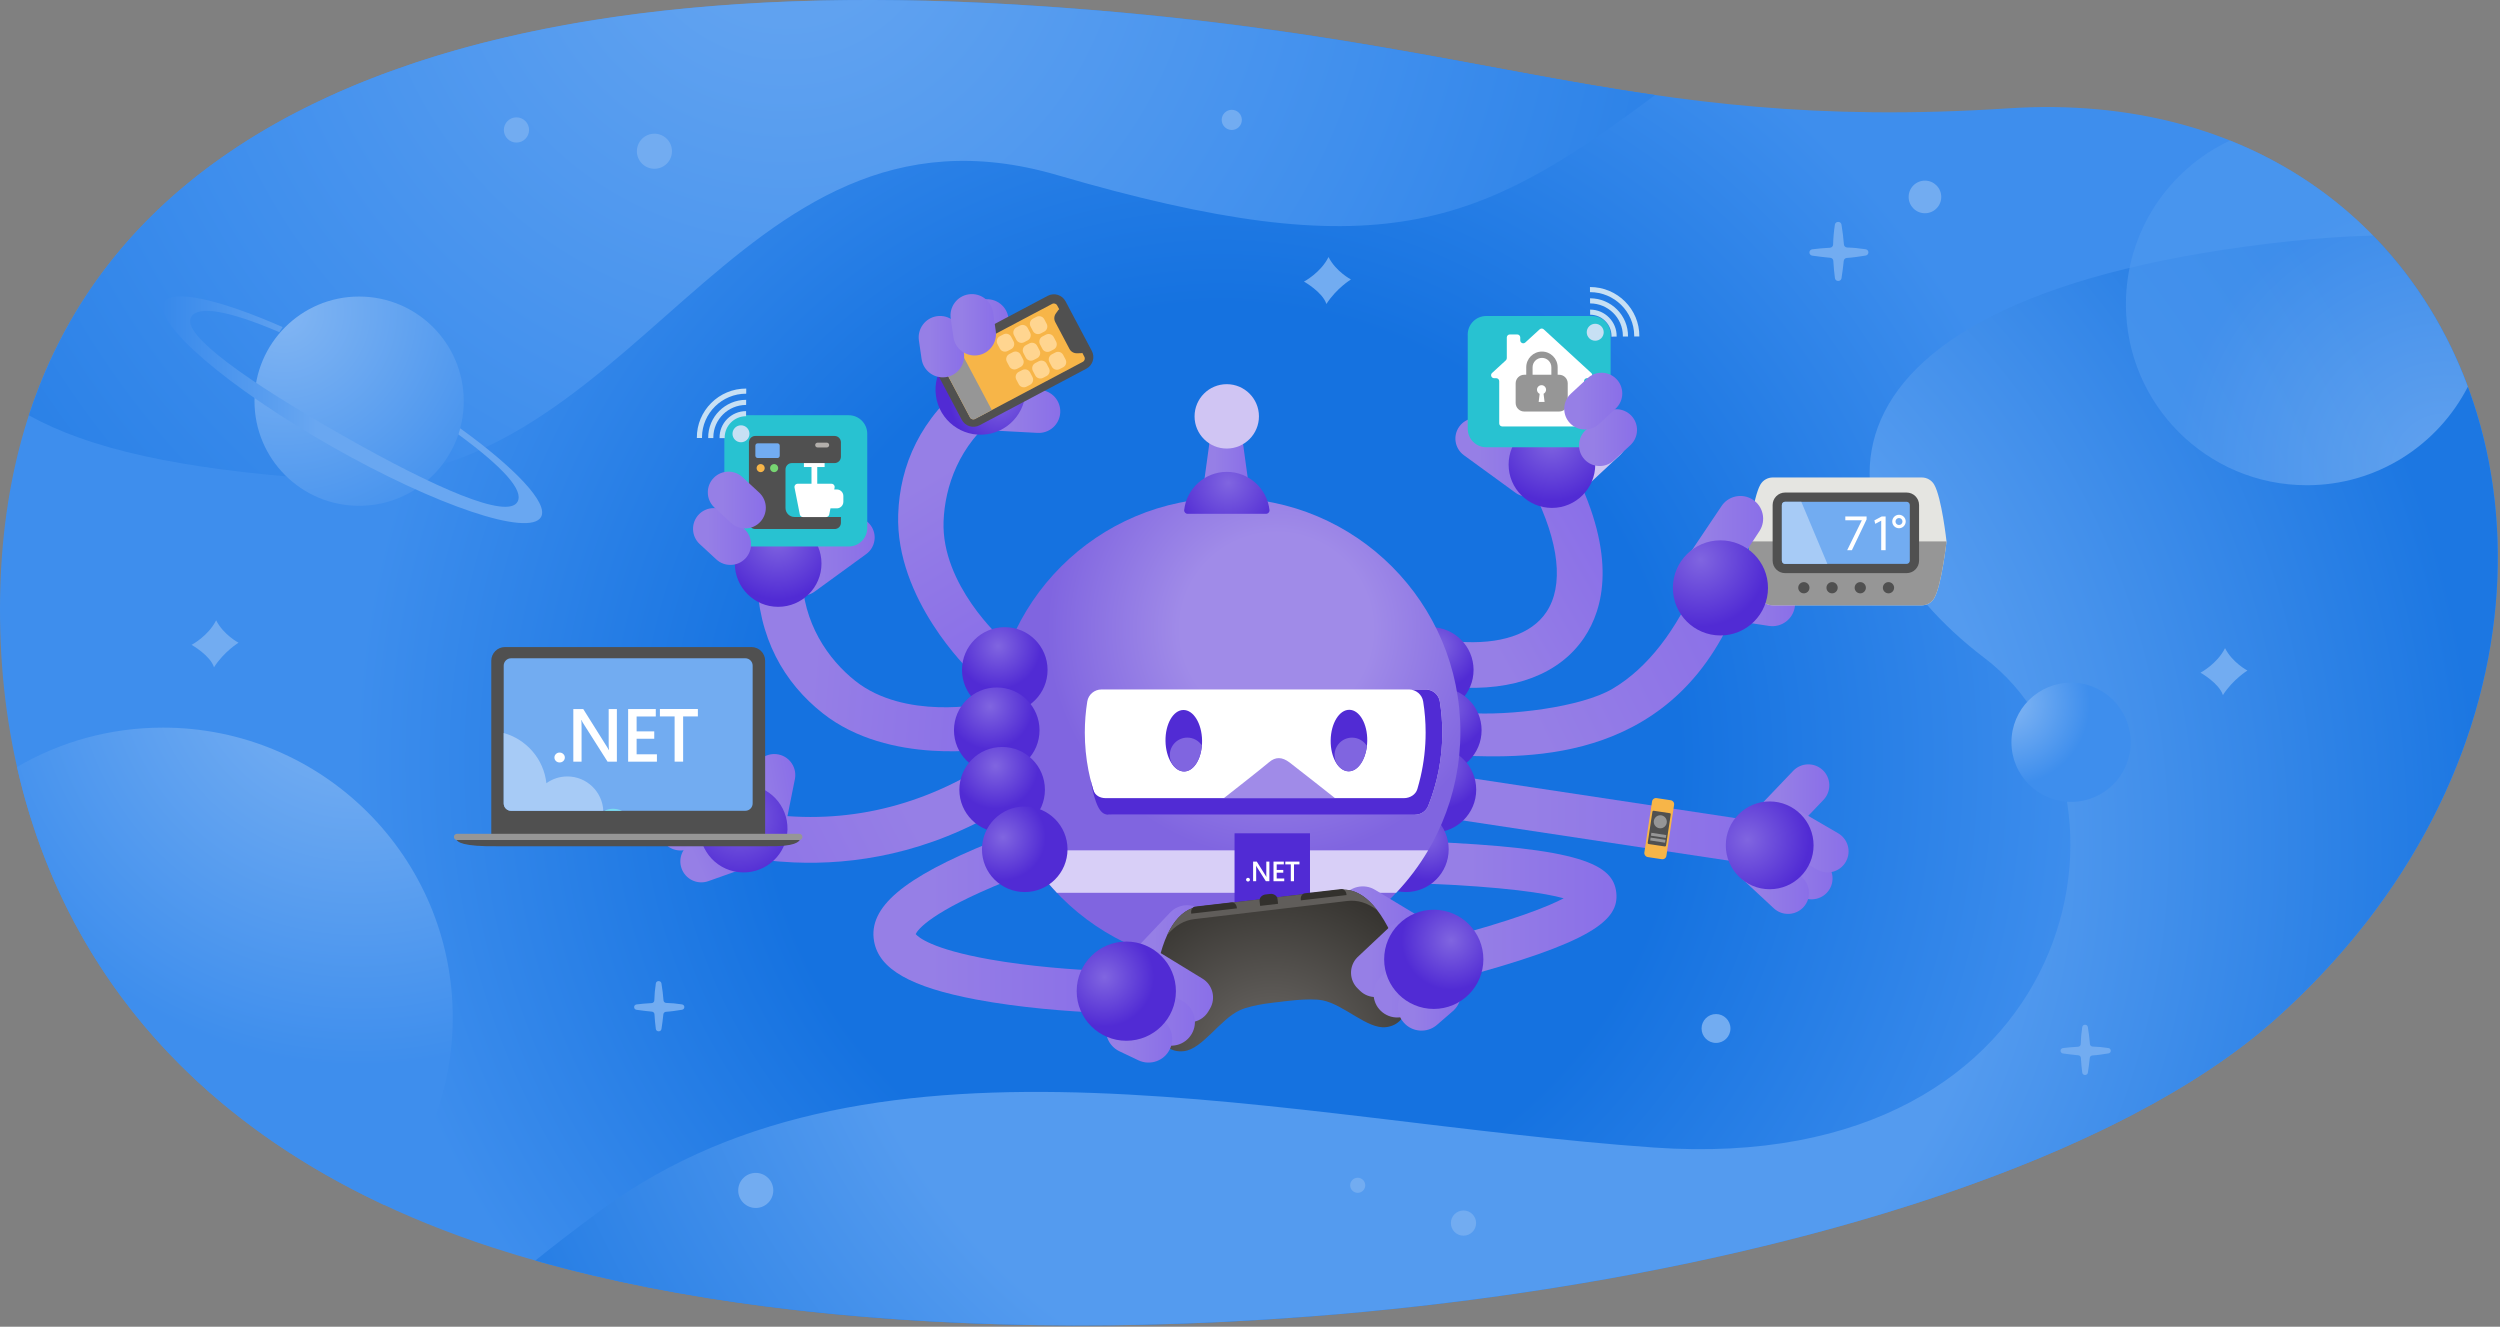 <svg width="831" height="441" viewBox="0 0 831 441" fill="none" xmlns="http://www.w3.org/2000/svg">
<rect x="0" y="0" width="831" height="441" fill="#808080" stroke="none"/>
<path d="M0.092 209.62C-4.028 52.8 130.902 -10.78 337.242 1.5C493.982 10.83 538.622 44.4 667.592 36.01C832.232 25.29 889.592 219.56 756.502 338.61C652.712 431.45 335.552 470.76 163.632 414.66C43.592 375.49 2.202 290.09 0.092 209.62Z" fill="url(#paint0_radial)"/>
<path d="M761.862 80.11C592.702 98.04 600.752 173.98 659.762 218.81C716.692 262.06 692.132 391.48 549.712 381.44C427.952 372.85 291.512 334.79 200.022 402.07C191.452 408.37 184.142 414 177.932 419.01C225.682 432.56 283.022 439.45 343.202 440.45C343.232 440.45 343.252 440.45 343.282 440.45C352.282 440.6 361.352 440.62 370.452 440.51C370.482 440.51 370.502 440.51 370.532 440.51C373.562 440.47 376.592 440.42 379.632 440.36C379.642 440.36 379.662 440.36 379.672 440.36C388.772 440.16 397.912 439.84 407.062 439.39C407.162 439.39 407.262 439.38 407.362 439.37C416.432 438.92 425.512 438.35 434.582 437.66C434.732 437.65 434.882 437.64 435.032 437.63C438.012 437.4 440.982 437.16 443.962 436.91C444.012 436.91 444.062 436.9 444.122 436.9C450.122 436.39 456.112 435.82 462.092 435.2C462.252 435.18 462.402 435.17 462.562 435.15C465.472 434.85 468.382 434.53 471.292 434.21C471.472 434.19 471.642 434.17 471.822 434.15C477.732 433.48 483.632 432.77 489.502 432C489.602 431.99 489.712 431.97 489.812 431.96C492.672 431.58 495.532 431.2 498.382 430.8C498.632 430.76 498.892 430.73 499.142 430.69C502.002 430.29 504.852 429.88 507.702 429.45C507.752 429.44 507.802 429.43 507.862 429.43C513.652 428.56 519.412 427.65 525.132 426.68C525.412 426.63 525.702 426.58 525.982 426.54C528.722 426.08 531.462 425.6 534.182 425.12C534.402 425.08 534.622 425.04 534.852 425C540.412 424 545.932 422.96 551.412 421.88C551.682 421.83 551.952 421.77 552.222 421.72C554.862 421.19 557.492 420.66 560.122 420.11C560.442 420.04 560.762 419.98 561.082 419.91C563.762 419.35 566.422 418.78 569.072 418.19C569.092 418.18 569.122 418.18 569.142 418.17C571.822 417.58 574.492 416.98 577.142 416.37C577.342 416.32 577.552 416.28 577.752 416.23C580.312 415.64 582.862 415.03 585.402 414.42C585.752 414.33 586.112 414.25 586.462 414.16C588.992 413.55 591.502 412.92 594.002 412.29C594.222 412.23 594.442 412.18 594.662 412.12C597.192 411.48 599.712 410.82 602.212 410.16C602.302 410.14 602.382 410.11 602.472 410.09C604.952 409.43 607.422 408.76 609.872 408.08C610.232 407.98 610.602 407.88 610.962 407.78C613.352 407.11 615.722 406.44 618.082 405.76C618.412 405.67 618.732 405.57 619.062 405.47C623.932 404.05 628.722 402.59 633.452 401.09C633.772 400.99 634.092 400.89 634.412 400.79C636.682 400.07 638.932 399.33 641.162 398.59C641.532 398.47 641.902 398.34 642.262 398.22C644.522 397.46 646.772 396.7 649.002 395.93C649.172 395.87 649.332 395.81 649.502 395.75C651.682 394.99 653.852 394.22 656.002 393.44C656.242 393.35 656.482 393.27 656.712 393.18C658.872 392.4 661.002 391.6 663.122 390.8C663.492 390.66 663.872 390.52 664.242 390.38C666.342 389.58 668.422 388.77 670.482 387.96C670.762 387.85 671.032 387.74 671.312 387.63C673.372 386.81 675.422 385.98 677.452 385.14C677.552 385.1 677.662 385.05 677.762 385.01C679.812 384.16 681.832 383.29 683.842 382.42C684.182 382.27 684.532 382.12 684.872 381.97C686.812 381.12 688.742 380.26 690.642 379.4C690.972 379.25 691.292 379.1 691.612 378.95C693.572 378.05 695.522 377.15 697.442 376.23C697.492 376.21 697.542 376.18 697.592 376.16C699.482 375.25 701.352 374.34 703.202 373.42C703.482 373.28 703.762 373.14 704.042 373C705.842 372.1 707.612 371.18 709.372 370.26C727.842 360.57 743.772 349.99 756.492 338.62C847.582 257.14 849.452 140.42 788.772 78.31C780.232 78.52 771.282 79.11 761.862 80.11Z" fill="url(#paint1_radial)"/>
<path d="M482.632 325.73L479.082 312.26C503.442 305.85 514.662 301.28 519.772 298.59C513.872 296.96 500.852 294.77 472.342 293.64L472.892 279.72C525.672 281.82 536.232 287.32 537.252 296.71C538.252 305.73 529.622 313.36 482.632 325.73Z" fill="url(#paint2_linear)"/>
<path d="M366.302 336.63C355.392 336.27 338.682 334.93 324.472 332.24C302.642 328.11 292.182 322.14 290.542 312.88C288.542 301.6 300.192 291.75 329.482 279.92L334.692 292.84C309.172 303.14 305.022 309.12 304.372 310.49C305.222 311.5 309.672 315.47 328.952 318.9C342.002 321.22 357.042 322.39 366.762 322.71L366.302 336.63Z" fill="url(#paint3_linear)"/>
<path d="M323.042 223.67C322.002 222.76 297.602 199.17 298.562 170.99C299.112 154.71 305.862 138.85 322.472 126.14L331.602 138.07C318.762 147.89 314.062 161.79 313.642 173.33C312.882 194.36 332.772 212.22 332.972 212.4L323.042 223.67Z" fill="url(#paint4_linear)"/>
<path d="M330.392 248.63C329.042 248.93 295.572 254.57 273.462 237.08C260.682 226.97 251.922 212.14 251.542 191.22L266.562 190.95C266.852 207.11 275.252 219.15 284.292 226.33C300.772 239.42 326.952 234 327.212 233.95L330.392 248.63Z" fill="url(#paint5_linear)"/>
<path d="M483.512 228.42L484.642 213.29C498.642 214.33 509.072 210.85 514.002 203.47C519.862 194.72 518.322 180.37 509.642 163.07L523.202 156.27C537.602 184.98 533.002 202.37 526.612 211.91C518.492 224.03 503.192 229.89 483.512 228.42Z" fill="url(#paint6_linear)"/>
<path d="M578.762 197.78L564.332 192.96C557.322 209.27 547.852 221.94 536.042 228.93C525.652 235.08 501.642 238.03 487.522 236.97L485.042 251.15C508.112 252.01 558.212 254.07 578.762 197.78Z" fill="url(#paint7_linear)"/>
<path d="M581.042 287.05L483.642 272.33L485.782 258.17L583.152 272.89L581.042 287.05Z" fill="url(#paint8_linear)"/>
<path d="M475.592 236.91C467.742 236.91 461.372 230.54 461.372 222.69C461.372 214.84 467.742 208.47 475.592 208.47C483.442 208.47 489.812 214.84 489.812 222.69C489.812 230.54 483.452 236.91 475.592 236.91Z" fill="url(#paint9_radial)"/>
<path d="M478.262 256.95C470.412 256.95 464.042 250.58 464.042 242.73C464.042 234.88 470.412 228.51 478.262 228.51C486.112 228.51 492.482 234.88 492.482 242.73C492.492 250.58 486.122 256.95 478.262 256.95Z" fill="url(#paint10_radial)"/>
<path d="M476.472 276.73C468.622 276.73 462.252 270.36 462.252 262.51C462.252 254.66 468.622 248.29 476.472 248.29C484.322 248.29 490.692 254.66 490.692 262.51C490.692 270.36 484.322 276.73 476.472 276.73Z" fill="url(#paint11_radial)"/>
<path d="M467.322 296.52C459.472 296.52 453.102 290.15 453.102 282.3C453.102 274.45 459.472 268.08 467.322 268.08C475.172 268.08 481.542 274.45 481.542 282.3C481.552 290.16 475.182 296.52 467.322 296.52Z" fill="url(#paint12_radial)"/>
<path d="M407.692 321.01C450.626 321.01 485.432 286.205 485.432 243.27C485.432 200.335 450.626 165.53 407.692 165.53C364.757 165.53 329.952 200.335 329.952 243.27C329.952 286.205 364.757 321.01 407.692 321.01Z" fill="url(#paint13_radial)"/>
<path d="M340.662 282.64H474.722C471.712 287.75 468.132 292.48 464.082 296.76H351.312C347.252 292.49 343.672 287.75 340.662 282.64Z" fill="#D8CFF7"/>
<path d="M415.092 161.36H400.072L402.192 145.93H412.972L415.092 161.36Z" fill="url(#paint14_linear)"/>
<path d="M420.842 170.79C421.522 170.79 422.062 170.2 421.982 169.53C421.182 162.4 415.142 156.85 407.802 156.85C400.462 156.85 394.412 162.4 393.622 169.53C393.542 170.2 394.092 170.79 394.762 170.79H420.842Z" fill="url(#paint15_radial)"/>
<path d="M435.442 276.99H410.362V302.07H435.442V276.99Z" fill="#512BD4"/>
<path d="M414.832 293.02C414.652 293.02 414.502 292.96 414.382 292.84C414.262 292.72 414.192 292.57 414.192 292.41C414.192 292.24 414.252 292.09 414.382 291.97C414.502 291.85 414.652 291.79 414.832 291.79C415.012 291.79 415.162 291.85 415.292 291.97C415.422 292.09 415.482 292.24 415.482 292.41C415.482 292.58 415.422 292.72 415.292 292.84C415.162 292.96 415.012 293.02 414.832 293.02Z" fill="white"/>
<path d="M421.922 292.92H420.772L417.732 288.13C417.652 288.01 417.592 287.88 417.542 287.75H417.512C417.532 287.89 417.552 288.19 417.552 288.65V292.92H416.532V286.4H417.762L420.702 291.08C420.822 291.27 420.902 291.41 420.942 291.48H420.962C420.932 291.31 420.922 291.01 420.922 290.6V286.4H421.942V292.92H421.922Z" fill="white"/>
<path d="M426.882 292.92H423.312V286.4H426.742V287.32H424.372V289.17H426.562V290.08H424.372V292.01H426.882V292.92Z" fill="white"/>
<path d="M431.952 287.32H430.122V292.92H429.062V287.32H427.242V286.4H431.942V287.32H431.952Z" fill="white"/>
<path d="M407.772 149.1C413.681 149.1 418.472 144.309 418.472 138.4C418.472 132.491 413.681 127.7 407.772 127.7C401.862 127.7 397.072 132.491 397.072 138.4C397.072 144.309 401.862 149.1 407.772 149.1Z" fill="#D0C5F3"/>
<path d="M263.862 286.67C257.282 286.39 251.262 285.62 245.942 284.62C222.872 280.3 207.852 271.09 207.222 270.7L215.282 257.72C215.402 257.79 228.902 266 249.332 269.71C276.332 274.62 302.162 269.77 326.092 255.3L333.992 268.38C308.362 283.89 283.632 287.52 263.862 286.67Z" fill="url(#paint16_linear)"/>
<path d="M330.932 128.82L345.722 129.62C349.662 129.86 352.662 133.24 352.422 137.19C352.182 141.13 348.802 144.13 344.852 143.89L329.682 143.08L330.932 128.82Z" fill="url(#paint17_linear)"/>
<path d="M327.952 144.36C336.142 143.25 341.882 135.7 340.762 127.51C339.652 119.32 332.102 113.58 323.912 114.7C315.722 115.81 309.982 123.36 311.102 131.55C312.212 139.74 319.762 145.48 327.952 144.36Z" fill="url(#paint18_radial)"/>
<path d="M320.042 120.88L320.982 106.1C321.262 102.16 324.672 99.2 328.622 99.48C332.562 99.76 335.522 103.17 335.242 107.12L334.272 122.28L320.042 120.88Z" fill="url(#paint19_linear)"/>
<path d="M328.702 123L335.112 109.64C336.842 106.1 341.132 104.62 344.672 106.36C348.212 108.09 349.692 112.38 347.952 115.92L341.382 129.61L328.702 123Z" fill="#D0C5F3"/>
<path d="M310.962 123.07L319.682 139.53C320.812 141.68 323.482 142.5 325.622 141.35L361.092 122.56C363.242 121.43 364.062 118.76 362.912 116.62L354.192 100.16C353.062 98.01 350.392 97.19 348.252 98.34L312.782 117.13C310.652 118.27 309.832 120.93 310.962 123.07Z" fill="#505050"/>
<path d="M352.082 102.78C351.962 102.87 351.842 102.98 351.742 103.11L350.952 104.22C350.362 105.05 350.282 106.15 350.762 107.05L355.492 115.99C355.972 116.89 356.922 117.44 357.932 117.43L359.302 117.4C359.472 117.4 359.612 117.36 359.762 117.3L360.442 118.59C360.772 119.2 360.532 119.95 359.932 120.27L324.102 139.25C323.492 139.58 322.742 139.34 322.422 138.74L313.372 121.67C313.042 121.06 313.282 120.31 313.882 119.99L349.722 101.02C350.332 100.69 351.082 100.93 351.402 101.53L352.082 102.78Z" fill="#F7B548"/>
<path d="M329.682 136.31L324.112 139.26C323.502 139.59 322.752 139.35 322.432 138.75L313.382 121.68C313.052 121.07 313.292 120.32 313.892 120L319.462 117.05L329.682 136.31Z" fill="#969696"/>
<path d="M348.832 120.37L349.632 121.89C350.122 122.83 351.292 123.18 352.222 122.69L353.392 122.08C354.332 121.59 354.682 120.42 354.192 119.49L353.392 117.97C352.902 117.03 351.732 116.68 350.802 117.17L349.632 117.78C348.692 118.27 348.332 119.43 348.832 120.37Z" fill="#FFD590"/>
<path d="M345.692 114.44L346.492 115.96C346.982 116.9 348.152 117.25 349.082 116.76L350.252 116.15C351.192 115.66 351.542 114.49 351.052 113.56L350.252 112.04C349.762 111.1 348.592 110.75 347.662 111.24L346.492 111.85C345.552 112.34 345.202 113.51 345.692 114.44Z" fill="#FFD590"/>
<path d="M343.322 123.28L344.122 124.8C344.612 125.74 345.782 126.09 346.712 125.6L347.882 124.99C348.822 124.5 349.172 123.33 348.682 122.4L347.882 120.88C347.392 119.94 346.222 119.59 345.292 120.08L344.122 120.69C343.182 121.19 342.832 122.34 343.322 123.28Z" fill="#FFD590"/>
<path d="M340.182 117.35L340.982 118.87C341.472 119.81 342.642 120.16 343.572 119.67L344.742 119.06C345.682 118.57 346.032 117.4 345.542 116.47L344.742 114.95C344.252 114.01 343.082 113.66 342.152 114.15L340.982 114.76C340.052 115.26 339.692 116.42 340.182 117.35Z" fill="#FFD590"/>
<path d="M337.832 126.2L338.632 127.72C339.122 128.66 340.292 129.01 341.222 128.52L342.392 127.91C343.332 127.42 343.682 126.25 343.192 125.32L342.392 123.8C341.902 122.86 340.732 122.51 339.802 123L338.632 123.61C337.682 124.09 337.322 125.26 337.832 126.2Z" fill="#FFD590"/>
<path d="M334.692 120.27L335.492 121.79C335.982 122.73 337.152 123.08 338.082 122.59L339.252 121.98C340.192 121.49 340.542 120.32 340.052 119.39L339.252 117.87C338.762 116.93 337.592 116.58 336.662 117.07L335.492 117.68C334.552 118.17 334.182 119.33 334.692 120.27Z" fill="#FFD590"/>
<path d="M342.552 108.52L343.352 110.04C343.842 110.98 345.012 111.33 345.942 110.84L347.112 110.23C348.052 109.74 348.402 108.57 347.912 107.64L347.112 106.12C346.622 105.18 345.452 104.83 344.522 105.32L343.352 105.93C342.412 106.42 342.062 107.58 342.552 108.52Z" fill="#FFD590"/>
<path d="M337.042 111.43L337.842 112.95C338.332 113.89 339.502 114.24 340.432 113.75L341.602 113.14C342.542 112.65 342.892 111.48 342.402 110.55L341.602 109.03C341.112 108.09 339.942 107.74 339.012 108.23L337.842 108.84C336.912 109.33 336.552 110.49 337.042 111.43Z" fill="#FFD590"/>
<path d="M331.552 114.35L332.352 115.87C332.842 116.81 334.012 117.16 334.942 116.67L336.112 116.06C337.052 115.57 337.402 114.4 336.912 113.47L336.112 111.95C335.622 111.01 334.452 110.66 333.522 111.15L332.352 111.76C331.412 112.24 331.062 113.41 331.552 114.35Z" fill="#FFD590"/>
<path d="M305.442 113.16L306.342 119.35C306.902 123.23 310.522 125.92 314.402 125.36C318.282 124.8 320.972 121.18 320.412 117.3L319.512 111.11C318.952 107.23 315.332 104.54 311.452 105.1C307.582 105.67 304.882 109.27 305.442 113.16Z" fill="url(#paint20_linear)"/>
<path d="M316.022 105.89L316.922 112.08C317.482 115.96 321.102 118.65 324.982 118.09C328.862 117.53 331.552 113.91 330.992 110.03L330.092 103.84C329.532 99.96 325.912 97.27 322.032 97.83C318.142 98.39 315.452 102 316.022 105.89Z" fill="url(#paint21_linear)"/>
<path d="M486.592 151.31L503.732 163.78C506.792 166 511.062 165.32 513.282 162.28C515.502 159.22 514.822 154.95 511.782 152.73L494.642 140.26C491.582 138.04 487.312 138.72 485.092 141.76C482.862 144.81 483.532 149.08 486.592 151.31Z" fill="url(#paint22_linear)"/>
<path d="M528.172 160.89L538.592 151.17C541.352 148.56 541.472 144.21 538.862 141.45C536.252 138.69 531.902 138.57 529.142 141.18L518.462 151.15L528.172 160.89Z" fill="#D0C5F3"/>
<path d="M527.962 153.19L535.492 135.04C536.942 131.52 535.252 127.51 531.742 126.07C528.222 124.62 524.212 126.31 522.772 129.82L517.132 143.3L527.962 153.19Z" fill="#D0C5F3"/>
<path d="M519.642 152.01L522.852 132.61C523.472 128.86 520.952 125.32 517.212 124.69C513.462 124.07 509.922 126.59 509.292 130.33L506.012 150.1L519.642 152.01Z" fill="#D0C5F3"/>
<path d="M515.862 168.83C523.812 168.83 530.262 162.38 530.262 154.43C530.262 146.48 523.812 140.03 515.862 140.03C507.912 140.03 501.462 146.48 501.462 154.43C501.472 162.38 507.912 168.83 515.862 168.83Z" fill="url(#paint23_radial)"/>
<path d="M333.992 236.91C341.842 236.91 348.212 230.54 348.212 222.69C348.212 214.84 341.842 208.47 333.992 208.47C326.142 208.47 319.772 214.84 319.772 222.69C319.772 230.54 326.142 236.91 333.992 236.91Z" fill="url(#paint24_radial)"/>
<path d="M331.322 256.95C339.172 256.95 345.542 250.58 345.542 242.73C345.542 234.88 339.172 228.51 331.322 228.51C323.472 228.51 317.102 234.88 317.102 242.73C317.092 250.58 323.462 256.95 331.322 256.95Z" fill="url(#paint25_radial)"/>
<path d="M333.112 276.73C340.962 276.73 347.332 270.36 347.332 262.51C347.332 254.66 340.962 248.29 333.112 248.29C325.262 248.29 318.892 254.66 318.892 262.51C318.892 270.36 325.262 276.73 333.112 276.73Z" fill="url(#paint26_radial)"/>
<path d="M596.192 276.28L606.172 265.83C608.812 263.03 608.682 258.61 605.872 255.97C603.072 253.33 598.652 253.46 596.012 256.27L585.782 266.99L596.192 276.28Z" fill="url(#paint27_linear)"/>
<path d="M586.252 290.35L598.552 297.93C601.842 299.92 606.132 298.88 608.132 295.59C610.122 292.3 609.082 288.01 605.792 286.01L593.182 278.23L586.252 290.35Z" fill="url(#paint28_linear)"/>
<path d="M591.532 281.8L604.022 289.06C607.362 290.98 611.622 289.82 613.542 286.47C615.462 283.13 614.302 278.87 610.952 276.95L598.142 269.5L591.532 281.8Z" fill="url(#paint29_linear)"/>
<path d="M579.062 292.11L589.642 301.95C592.482 304.55 596.892 304.36 599.492 301.52C602.092 298.68 601.902 294.27 599.062 291.67L588.202 281.58L579.062 292.11Z" fill="url(#paint30_linear)"/>
<path d="M588.242 295.58C596.302 295.58 602.832 289.05 602.832 280.99C602.832 272.93 596.302 266.4 588.242 266.4C580.182 266.4 573.652 272.93 573.652 280.99C573.652 289.04 580.182 295.58 588.242 295.58Z" fill="url(#paint31_radial)"/>
<path d="M340.622 296.52C348.472 296.52 354.842 290.15 354.842 282.3C354.842 274.45 348.472 268.08 340.622 268.08C332.772 268.08 326.402 274.45 326.402 282.3C326.402 290.16 332.762 296.52 340.622 296.52Z" fill="url(#paint32_radial)"/>
<path d="M247.702 270.37L250.552 256.2C251.332 252.43 255.032 250.01 258.802 250.79C262.572 251.57 264.992 255.27 264.212 259.04L261.292 273.57L247.702 270.37Z" fill="url(#paint33_linear)"/>
<path d="M242.142 277.22L228.602 282.28C224.982 283.6 220.982 281.75 219.652 278.13C218.332 274.51 220.182 270.51 223.802 269.18L237.682 263.99L242.142 277.22Z" fill="url(#paint34_linear)"/>
<path d="M241.382 271.83L228.282 265.74C224.802 264.09 223.322 259.93 224.972 256.45C226.622 252.97 230.782 251.49 234.262 253.14L247.702 259.4L241.382 271.83Z" fill="#D0C5F3"/>
<path d="M249.022 288.08L235.402 292.91C231.762 294.17 227.792 292.25 226.532 288.61C225.272 284.97 227.192 281 230.832 279.74L244.792 274.78L249.022 288.08Z" fill="url(#paint35_linear)"/>
<path d="M243.962 289.64C251.822 291.41 259.632 286.47 261.402 278.61C263.172 270.75 258.232 262.94 250.372 261.17C242.512 259.4 234.702 264.34 232.932 272.2C231.162 280.06 236.102 287.87 243.962 289.64Z" fill="url(#paint36_radial)"/>
<path d="M254.672 281.29H166.092C153.122 281.52 152.132 279.67 151.792 279.22H265.842C265.492 279.6 264.802 281.52 254.672 281.29Z" fill="#505050"/>
<path d="M254.332 277.72V219.63C254.332 217.12 252.292 215.08 249.782 215.08H167.852C165.342 215.08 163.302 217.12 163.302 219.63V277.72H254.332Z" fill="#505050"/>
<path d="M247.732 269.51H169.882C168.522 269.51 167.432 268.41 167.432 267.06V221.26C167.432 219.9 168.532 218.81 169.882 218.81H247.732C249.092 218.81 250.182 219.91 250.182 221.26V267.06C250.182 268.41 249.092 269.51 247.732 269.51Z" fill="#72ACF1"/>
<path d="M265.702 279.22H151.902C151.332 279.22 150.872 278.76 150.872 278.19C150.872 277.62 151.332 277.16 151.902 277.16H265.702C266.272 277.16 266.732 277.62 266.732 278.19C266.742 278.76 266.272 279.22 265.702 279.22Z" fill="#969696"/>
<path d="M169.882 269.51H200.542C200.242 263.16 195.012 258.09 188.592 258.09C185.992 258.09 183.582 258.92 181.622 260.34C180.742 252.32 175.012 245.77 167.432 243.65V267.05C167.432 268.41 168.532 269.51 169.882 269.51Z" fill="#A7CBF6"/>
<path d="M200.872 269.51H206.782C204.642 268.55 202.562 268.68 200.872 269.51Z" fill="#7BDDEF"/>
<path d="M186.012 253.44C185.542 253.44 185.132 253.29 184.792 252.97C184.462 252.64 184.292 252.26 184.292 251.81C184.292 251.35 184.452 250.97 184.792 250.64C185.122 250.31 185.522 250.15 186.012 250.15C186.492 250.15 186.902 250.31 187.242 250.64C187.582 250.97 187.752 251.35 187.752 251.81C187.752 252.26 187.572 252.64 187.242 252.97C186.912 253.29 186.492 253.44 186.012 253.44Z" fill="white"/>
<path d="M205.042 253.18H201.952L193.802 240.33C193.592 240 193.432 239.67 193.292 239.32H193.212C193.282 239.69 193.312 240.49 193.312 241.72V253.18H190.572V235.69H193.872L201.752 248.25C202.082 248.78 202.302 249.13 202.402 249.32H202.442C202.362 248.86 202.322 248.07 202.322 246.96V235.69H205.052V253.18H205.042Z" fill="white"/>
<path d="M218.372 253.18H208.792V235.69H217.982V238.16H211.612V243.11H217.472V245.56H211.612V250.73H218.362V253.18H218.372Z" fill="white"/>
<path d="M231.972 238.14H227.072V253.17H224.242V238.14H219.352V235.67H231.972V238.14Z" fill="white"/>
<path d="M529.212 148.67H494.032C490.632 148.67 487.872 145.91 487.872 142.51V111.2C487.872 107.8 490.632 105.04 494.032 105.04H529.212C532.612 105.04 535.372 107.8 535.372 111.2V142.5C535.372 145.91 532.622 148.67 529.212 148.67Z" fill="#28C2D1"/>
<path d="M528.932 123.98L513.132 109.47C512.752 109.12 512.172 109.12 511.782 109.47L507.002 113.85C506.362 114.43 505.332 113.98 505.332 113.12V112.17C505.332 111.62 504.882 111.17 504.332 111.17H501.862C501.312 111.17 500.862 111.62 500.862 112.17V119.04C500.862 119.31 500.742 119.59 500.542 119.77L495.962 123.98C495.292 124.59 495.732 125.71 496.632 125.71H497.342C497.892 125.71 498.342 126.16 498.342 126.71V140.75C498.342 141.3 498.792 141.75 499.342 141.75H525.532C526.082 141.75 526.532 141.3 526.532 140.75V126.7C526.532 126.15 526.982 125.7 527.532 125.7H528.242C529.162 125.7 529.592 124.58 528.932 123.98Z" fill="white"/>
<path d="M509.432 125.21V122.08C509.432 120.36 510.832 118.96 512.552 118.96C514.272 118.96 515.672 120.36 515.672 122.08V125.21H517.762V122.08C517.762 119.2 515.422 116.86 512.542 116.86C509.672 116.86 507.322 119.2 507.322 122.08V125.21H509.432Z" fill="#969696"/>
<path d="M518.262 136.79H506.652C505.072 136.79 503.802 135.51 503.802 133.93V127.43C503.802 125.85 505.082 124.57 506.652 124.57H518.262C519.842 124.57 521.112 125.85 521.112 127.43V133.93C521.112 135.52 519.842 136.79 518.262 136.79Z" fill="#969696"/>
<path d="M513.912 129.54C513.912 128.71 513.232 128.03 512.402 128.03C511.572 128.03 510.892 128.71 510.892 129.54C510.892 130.15 511.252 130.68 511.782 130.92L511.452 133.6H513.412L513.082 130.89C513.572 130.64 513.912 130.13 513.912 129.54Z" fill="white"/>
<path d="M528.512 97.11C536.562 97.1 543.162 103.57 543.212 111.58C543.212 111.67 543.202 111.77 543.202 111.85L544.912 111.84L544.922 111.83C545.002 102.76 537.582 95.38 528.502 95.41L528.512 97.11Z" fill="#C7E0F4"/>
<path d="M528.552 102.91L528.562 104.61C532.452 104.62 535.632 107.75 535.662 111.63C535.662 111.72 535.652 111.82 535.652 111.9L537.362 111.89L537.372 111.88C537.482 106.96 533.482 102.91 528.552 102.91Z" fill="#C7E0F4"/>
<path d="M528.532 99.15L528.542 100.85C534.512 100.85 539.402 105.65 539.442 111.6C539.442 111.69 539.432 111.79 539.432 111.87L541.142 111.86L541.152 111.85C541.252 104.85 535.532 99.15 528.532 99.15Z" fill="#C7E0F4"/>
<path d="M530.252 113.26C531.802 113.26 533.072 112 533.072 110.44C533.072 108.88 531.812 107.62 530.252 107.62C528.702 107.62 527.432 108.88 527.432 110.44C527.432 112 528.692 113.26 530.252 113.26Z" fill="#C7E0F4"/>
<path d="M542.162 138.07C539.552 135.43 535.322 135.34 532.612 137.86L527.032 143.02C524.262 145.62 524.132 149.97 526.722 152.74C529.322 155.51 533.672 155.64 536.442 153.05L541.952 147.96C544.792 145.31 544.892 140.83 542.162 138.07Z" fill="url(#paint37_linear)"/>
<path d="M537.252 125.94C534.642 123.3 530.412 123.21 527.702 125.73L522.122 130.89C519.352 133.49 519.222 137.84 521.812 140.61C524.412 143.38 528.762 143.51 531.532 140.92L537.041 135.83C539.891 133.19 539.992 128.7 537.252 125.94Z" fill="url(#paint38_linear)"/>
<path d="M287.922 184.18L270.782 196.65C267.722 198.87 263.452 198.19 261.232 195.15C259.012 192.09 259.692 187.82 262.732 185.6L279.872 173.13C282.932 170.91 287.202 171.59 289.422 174.63C291.652 177.68 290.982 181.96 287.922 184.18Z" fill="url(#paint39_linear)"/>
<path d="M258.662 201.71C266.612 201.71 273.062 195.26 273.062 187.31C273.062 179.36 266.612 172.91 258.662 172.91C250.712 172.91 244.262 179.36 244.262 187.31C244.262 195.26 250.712 201.71 258.662 201.71Z" fill="url(#paint40_radial)"/>
<path d="M246.932 181.65H282.112C285.512 181.65 288.272 178.89 288.272 175.49V144.18C288.272 140.78 285.512 138.02 282.112 138.02H246.932C243.532 138.02 240.772 140.78 240.772 144.18V175.48C240.782 178.89 243.532 181.65 246.932 181.65Z" fill="#28C2D1"/>
<path d="M267.222 155.24H274.102V152.34H267.222V155.24Z" fill="#FEFFFF"/>
<path d="M269.742 161.05H271.652V155.09H269.742V161.05Z" fill="white"/>
<path d="M251.052 144.91H277.412C278.572 144.91 279.522 145.85 279.522 147.02V151.82C279.522 152.98 278.582 153.93 277.412 153.93H263.212C262.052 153.93 261.102 154.87 261.102 156.04V168.87C261.102 170.5 262.432 171.84 264.072 171.84H279.522V173.79C279.522 174.93 278.602 175.85 277.462 175.85H258.992H251.402H251.052C249.892 175.85 248.942 174.91 248.942 173.74V173.39V171.85V147.02C248.952 145.87 249.892 144.91 251.052 144.91Z" fill="#505050"/>
<path d="M271.762 148.74H274.822C275.262 148.74 275.622 148.38 275.622 147.94C275.622 147.5 275.262 147.14 274.822 147.14H271.762C271.322 147.14 270.962 147.5 270.962 147.94C270.962 148.38 271.322 148.74 271.762 148.74Z" fill="#B3AFAB"/>
<path d="M251.852 152.25H258.412C258.842 152.25 259.182 151.91 259.182 151.48V148.13C259.182 147.7 258.842 147.36 258.412 147.36H251.852C251.422 147.36 251.082 147.7 251.082 148.13V151.48C251.092 151.91 251.442 152.25 251.852 152.25Z" fill="#72ACF1"/>
<path d="M257.322 156.94C258.062 156.94 258.662 156.34 258.662 155.6C258.662 154.86 258.062 154.26 257.322 154.26C256.582 154.26 255.982 154.86 255.982 155.6C255.982 156.34 256.582 156.94 257.322 156.94Z" fill="#77D672"/>
<path d="M252.842 156.94C253.582 156.94 254.182 156.34 254.182 155.6C254.182 154.86 253.582 154.26 252.842 154.26C252.102 154.26 251.502 154.86 251.502 155.6C251.502 156.34 252.102 156.94 252.842 156.94Z" fill="#F7B548"/>
<path d="M264.102 162.08L265.862 171.01C265.962 171.51 266.402 171.88 266.912 171.88H274.592C275.102 171.88 275.542 171.52 275.642 171.01L276.052 168.98H278.152C279.362 168.98 280.332 168 280.332 166.8V164.87C280.332 163.66 279.352 162.69 278.152 162.69H277.302L277.422 162.08C277.552 161.41 277.052 160.8 276.372 160.8H265.152C264.492 160.79 263.972 161.41 264.102 162.08Z" fill="white"/>
<path d="M276.292 167.89L277.102 163.79H278.172C278.772 163.79 279.252 164.27 279.252 164.87V166.8C279.252 167.4 278.772 167.88 278.172 167.88H276.292V167.89Z" fill="white"/>
<path d="M248.042 130.86C239.992 130.85 233.392 137.32 233.342 145.33C233.342 145.42 233.352 145.52 233.352 145.6L231.642 145.59L231.632 145.58C231.552 136.51 238.972 129.13 248.052 129.16L248.042 130.86Z" fill="#C7E0F4"/>
<path d="M248.002 136.65L247.992 138.35C244.102 138.36 240.922 141.49 240.892 145.37C240.892 145.46 240.902 145.56 240.902 145.64L239.192 145.63L239.182 145.62C239.072 140.69 243.072 136.66 248.002 136.65Z" fill="#C7E0F4"/>
<path d="M248.022 132.9L248.012 134.6C242.042 134.6 237.152 139.4 237.112 145.35C237.112 145.44 237.122 145.54 237.122 145.62L235.412 145.61L235.402 145.6C235.312 138.6 241.022 132.9 248.022 132.9Z" fill="#C7E0F4"/>
<path d="M246.302 147.01C247.852 147.01 249.122 145.75 249.122 144.19C249.122 142.63 247.862 141.37 246.302 141.37C244.752 141.37 243.482 142.63 243.482 144.19C243.482 145.74 244.742 147.01 246.302 147.01Z" fill="#C7E0F4"/>
<path d="M232.352 170.94C234.962 168.3 239.192 168.21 241.902 170.73L247.482 175.89C250.252 178.49 250.382 182.84 247.792 185.61C245.192 188.38 240.842 188.51 238.072 185.92L232.562 180.83C229.722 178.19 229.622 173.71 232.352 170.94Z" fill="url(#paint41_linear)"/>
<path d="M237.262 158.82C239.872 156.18 244.102 156.09 246.812 158.61L252.392 163.77C255.162 166.37 255.292 170.72 252.702 173.49C250.102 176.26 245.752 176.39 242.982 173.8L237.472 168.71C234.632 166.06 234.532 161.58 237.262 158.82Z" fill="url(#paint42_linear)"/>
<path d="M547.712 284.89L552.392 285.6C553.122 285.72 553.812 285.2 553.912 284.47L556.472 267.52C556.592 266.79 556.072 266.1 555.342 266L550.662 265.29C549.932 265.17 549.242 265.69 549.142 266.42L546.582 283.37C546.472 284.09 546.982 284.77 547.712 284.89Z" fill="#F7B548"/>
<path d="M548.032 280.56L553.372 281.36C553.582 281.39 553.782 281.24 553.802 281.03L555.362 270.73C555.392 270.52 555.242 270.32 555.032 270.3L549.692 269.5C549.482 269.47 549.282 269.62 549.262 269.83L547.702 280.13C547.672 280.33 547.822 280.53 548.032 280.56Z" fill="#505050"/>
<path d="M548.912 276.82L548.772 277.78L553.722 278.53L553.862 277.58L548.912 276.82Z" fill="#969696"/>
<path d="M548.662 278.41L548.522 279.37L553.472 280.12L553.612 279.16L548.662 278.41Z" fill="#969696"/>
<path d="M551.882 275.33C550.682 275.33 549.712 274.35 549.712 273.16C549.712 271.97 550.692 270.99 551.882 270.99C553.072 270.99 554.052 271.97 554.052 273.16C554.052 274.36 553.082 275.33 551.882 275.33Z" fill="#969696"/>
<path d="M572.562 205.67L588.032 208.06C592.162 208.67 596.002 205.82 596.602 201.69C597.212 197.56 594.362 193.72 590.232 193.12L574.362 190.67L572.562 205.67Z" fill="url(#paint43_linear)"/>
<path d="M593.372 166.79C592.782 166.79 592.292 167.27 592.292 167.87V186.36C592.292 186.95 592.772 187.44 593.372 187.44H633.752C634.342 187.44 634.822 186.96 634.822 186.36V167.87C634.822 167.28 634.342 166.79 633.752 166.79H593.372Z" fill="#7BDDEF"/>
<path d="M581.052 179.96C581.052 179.96 582.662 194.55 585.152 198.84C586.002 200.31 587.582 201.21 589.282 201.21H638.792C640.492 201.21 642.072 200.31 642.922 198.84C645.412 194.55 647.022 179.96 647.022 179.96C647.022 179.96 645.412 165.37 642.922 161.08C642.072 159.61 640.492 158.71 638.792 158.71H589.282C587.582 158.71 586.002 159.61 585.152 161.08C582.672 165.37 581.052 179.96 581.052 179.96Z" fill="#E5E5E1"/>
<path d="M585.152 198.84C586.002 200.31 587.582 201.21 589.282 201.21H638.792C640.492 201.21 642.072 200.31 642.922 198.84C645.412 194.55 647.022 179.96 647.022 179.96H581.052C581.052 179.96 582.672 194.55 585.152 198.84Z" fill="#969696"/>
<path d="M633.752 190.51H593.372C591.082 190.51 589.222 188.65 589.222 186.36V167.87C589.222 165.58 591.082 163.72 593.372 163.72H633.752C636.042 163.72 637.902 165.58 637.902 167.87V186.36C637.902 188.64 636.042 190.51 633.752 190.51Z" fill="#505050"/>
<path d="M599.602 197.23C600.635 197.23 601.472 196.393 601.472 195.36C601.472 194.327 600.635 193.49 599.602 193.49C598.569 193.49 597.732 194.327 597.732 195.36C597.732 196.393 598.569 197.23 599.602 197.23Z" fill="#505050"/>
<path d="M608.982 197.23C610.015 197.23 610.852 196.393 610.852 195.36C610.852 194.327 610.015 193.49 608.982 193.49C607.949 193.49 607.112 194.327 607.112 195.36C607.112 196.393 607.949 197.23 608.982 197.23Z" fill="#505050"/>
<path d="M618.352 197.23C619.385 197.23 620.222 196.393 620.222 195.36C620.222 194.327 619.385 193.49 618.352 193.49C617.319 193.49 616.482 194.327 616.482 195.36C616.482 196.393 617.319 197.23 618.352 197.23Z" fill="#505050"/>
<path d="M627.732 197.23C628.765 197.23 629.602 196.393 629.602 195.36C629.602 194.327 628.765 193.49 627.732 193.49C626.699 193.49 625.862 194.327 625.862 195.36C625.862 196.393 626.699 197.23 627.732 197.23Z" fill="#505050"/>
<path d="M593.372 166.79C592.782 166.79 592.292 167.27 592.292 167.87V186.36C592.292 186.95 592.772 187.44 593.372 187.44H633.752C634.342 187.44 634.822 186.96 634.822 186.36V167.87C634.822 167.28 634.342 166.79 633.752 166.79H593.372Z" fill="#72ACF1"/>
<path d="M598.752 166.79H593.372C592.782 166.79 592.292 167.27 592.292 167.87V186.36C592.292 186.95 592.772 187.44 593.372 187.44H607.422L598.752 166.79Z" fill="#A7CBF6"/>
<path d="M620.452 171.67V172.67L615.572 182.88H614.002L618.862 172.97V172.94H613.382V171.68H620.452V171.67Z" fill="white"/>
<path d="M625.312 173.08H625.282L623.332 174.13L623.042 172.98L625.492 171.67H626.782V182.88H625.312V173.08Z" fill="white"/>
<path d="M631.222 175.59C629.992 175.59 628.982 174.59 628.982 173.35C628.982 172.12 629.982 171.11 631.222 171.11C632.452 171.11 633.462 172.11 633.462 173.35C633.452 174.59 632.452 175.59 631.222 175.59ZM631.222 172.19C630.582 172.19 630.062 172.71 630.062 173.35C630.062 173.99 630.582 174.51 631.222 174.51C631.862 174.51 632.382 173.99 632.382 173.35C632.382 172.72 631.862 172.19 631.222 172.19Z" fill="white"/>
<path d="M576.272 189.6L584.862 176.51C587.122 173.01 586.122 168.33 582.612 166.07C579.112 163.81 574.432 164.81 572.172 168.32L560.432 185.8L576.272 189.6Z" fill="url(#paint44_linear)"/>
<path d="M571.872 211.23C580.603 211.23 587.682 204.152 587.682 195.42C587.682 186.688 580.603 179.61 571.872 179.61C563.14 179.61 556.062 186.688 556.062 195.42C556.062 204.152 563.14 211.23 571.872 211.23Z" fill="url(#paint45_radial)"/>
<path d="M389.182 325.99L400.402 314.14C403.372 310.96 403.202 305.98 400.022 303.01C396.842 300.04 391.862 300.21 388.892 303.39L377.372 315.54L389.182 325.99Z" fill="url(#paint46_linear)"/>
<path d="M462.842 317.66L448.862 309.23C445.152 306.96 443.982 302.11 446.262 298.4C448.532 294.69 453.382 293.52 457.092 295.79L471.422 304.43L462.842 317.66Z" fill="url(#paint47_linear)"/>
<path d="M464.582 315.34C458.822 300.56 452.002 294.99 445.312 295.79C441.222 296.27 402.742 300.84 398.662 301.32C391.972 302.11 386.522 309.13 384.112 324.89C381.692 340.65 385.342 350.37 393.572 349.4C399.712 348.68 405.502 338.85 412.142 335.79C416.452 333.8 425.302 333.05 425.302 333.05C425.302 333.05 435.022 331.59 439.642 332.52C446.762 333.94 454.542 342.16 460.682 341.43C468.902 340.46 470.352 330.13 464.582 315.34Z" fill="url(#paint48_radial)"/>
<path d="M396.962 305.52C401.422 304.99 443.402 300.01 447.862 299.48C451.202 299.09 454.552 300.04 457.812 302.58C453.792 297.32 449.532 295.29 445.312 295.79C441.222 296.27 402.742 300.84 398.662 301.32C394.442 301.82 390.732 304.79 387.942 310.86C390.562 307.64 393.622 305.92 396.962 305.52Z" fill="#605D5A"/>
<path d="M375.472 320.47L376.022 319.55C378.082 316.07 382.572 314.9 386.062 316.96L399.612 325.24C403.092 327.3 404.262 331.79 402.202 335.28L401.652 336.2C399.592 339.68 395.102 340.85 391.612 338.79L378.062 330.51C374.572 328.44 373.422 323.95 375.472 320.47Z" fill="url(#paint49_linear)"/>
<path d="M374.262 330.82C376.462 327.07 381.292 325.83 385.032 328.04L393.322 332.94C397.072 335.14 398.312 339.97 396.102 343.71C393.902 347.46 389.072 348.7 385.332 346.49L377.042 341.59C373.292 339.38 372.042 334.56 374.262 330.82Z" fill="url(#paint50_linear)"/>
<path d="M368.372 338.96C370.232 335.04 374.922 333.36 378.862 335.23L385.152 338.22C389.072 340.08 390.752 344.77 388.882 348.71C387.022 352.63 382.332 354.31 378.392 352.44L372.102 349.45C368.192 347.58 366.512 342.89 368.372 338.96Z" fill="url(#paint51_linear)"/>
<path d="M374.382 345.95C383.492 345.95 390.872 338.57 390.872 329.46C390.872 320.35 383.492 312.97 374.382 312.97C365.272 312.97 357.892 320.35 357.892 329.46C357.892 338.57 365.272 345.95 374.382 345.95Z" fill="url(#paint52_radial)"/>
<path d="M472.532 309.16L471.762 308.41C468.852 305.59 464.212 305.68 461.402 308.6L451.142 318.25C448.322 321.16 448.412 325.8 451.332 328.61L452.102 329.36C455.012 332.18 459.652 332.09 462.462 329.17L472.722 319.52C475.522 316.61 475.432 311.96 472.532 309.16Z" fill="url(#paint53_linear)"/>
<path d="M476.592 317.75C473.472 314.74 468.482 314.81 465.472 317.95L458.782 324.89C455.772 328.01 455.842 333 458.982 336.01C462.102 339.02 467.092 338.95 470.102 335.81L476.792 328.87C479.802 325.75 479.712 320.77 476.592 317.75Z" fill="url(#paint54_linear)"/>
<path d="M483.722 325C480.882 321.71 475.912 321.35 472.622 324.2L467.362 328.76C464.072 331.6 463.712 336.57 466.562 339.86C469.402 343.15 474.372 343.51 477.662 340.66L482.922 336.1C486.212 333.25 486.572 328.29 483.722 325Z" fill="url(#paint55_linear)"/>
<path d="M476.582 335.37C485.692 335.37 493.072 327.99 493.072 318.88C493.072 309.77 485.692 302.39 476.582 302.39C467.472 302.39 460.092 309.77 460.092 318.88C460.092 327.99 467.472 335.37 476.582 335.37Z" fill="url(#paint56_radial)"/>
<path d="M424.832 300.42L424.642 298.82C424.522 297.75 423.422 297 422.202 297.14L420.672 297.32C419.442 297.46 418.562 298.45 418.682 299.52L418.872 301.12L424.832 300.42Z" fill="#33312D"/>
<path d="M411.152 301.94L411.122 301.68C411.002 300.63 410.222 299.85 409.392 299.95L397.232 301.36C396.402 301.46 395.822 302.39 395.942 303.44L395.972 303.7L411.152 301.94Z" fill="#33312D"/>
<path d="M447.592 297.52L447.562 297.26C447.442 296.21 446.662 295.43 445.832 295.53L433.672 296.94C432.842 297.04 432.262 297.97 432.382 299.02L432.412 299.28L447.592 297.52Z" fill="#33312D"/>
<path d="M479.412 243.49C479.412 252.08 477.752 260.28 474.752 267.8C474.022 269.62 472.262 270.82 470.302 270.82H369.702C367.742 270.82 365.972 269.63 365.252 267.8C362.252 260.28 360.592 252.08 360.592 243.49C360.592 239.98 360.872 236.53 361.412 233.17C361.782 230.86 363.802 229.18 366.132 229.18H473.872C476.212 229.18 478.232 230.86 478.592 233.17C479.122 236.54 479.412 239.98 479.412 243.49Z" fill="white"/>
<path d="M443.752 265.3C443.752 265.3 431.102 255.28 428.632 253.43C426.162 251.58 424.002 251.47 421.742 253.43C419.482 255.39 406.812 265.3 406.812 265.3H443.752Z" fill="#A08BE8"/>
<path d="M478.592 233.18C478.222 230.87 476.202 229.19 473.872 229.19H468.342C470.682 229.19 472.702 230.87 473.062 233.18C473.602 236.54 473.882 239.99 473.882 243.5C473.882 248.56 473.292 253.49 472.202 258.22C471.882 259.57 471.522 260.94 471.132 262.28C470.582 264.16 468.642 265.3 466.682 265.3H367.492C365.662 265.3 363.992 264.4 363.432 262.63C363.032 261.32 362.342 258.61 362.342 258.61C364.442 270.05 366.442 270.83 368.872 270.83H369.442H464.782H470.312C472.272 270.83 474.042 269.64 474.762 267.81C477.762 260.29 479.422 252.09 479.422 243.5C479.412 239.98 479.122 236.54 478.592 233.18Z" fill="#512BD4"/>
<path d="M393.643 256.44C397.001 256.39 399.654 251.774 399.57 246.13C399.486 240.486 396.696 235.952 393.339 236.002C389.981 236.052 387.327 240.667 387.412 246.311C387.496 251.955 390.286 256.49 393.643 256.44Z" fill="#512BD4"/>
<path d="M454.472 246.248C454.556 240.604 451.903 235.989 448.545 235.939C445.188 235.888 442.398 240.423 442.313 246.067C442.229 251.711 444.883 256.326 448.241 256.376C451.598 256.427 454.388 251.892 454.472 246.248Z" fill="#512BD4"/>
<path d="M388.842 251.01C388.842 252.45 389.382 253.76 390.252 254.77C391.232 255.84 392.402 256.45 393.642 256.43C396.662 256.39 399.102 252.65 399.502 247.79C398.462 246.22 396.682 245.18 394.652 245.18C391.442 245.19 388.842 247.8 388.842 251.01Z" fill="#8065E0"/>
<path d="M454.362 247.97C453.342 246.31 451.512 245.19 449.422 245.19C446.212 245.19 443.602 247.8 443.602 251.01C443.602 252.17 443.952 253.24 444.532 254.15C445.542 255.53 446.832 256.37 448.252 256.39C451.262 256.44 453.802 252.79 454.362 247.97Z" fill="#8065E0"/>
<path d="M550.142 31.59C490.872 23.05 436.562 7.41 337.262 1.5C337.252 1.5 337.252 1.5 337.242 1.5C337.202 1.5 337.152 1.5 337.112 1.49C334.182 1.32 331.262 1.16 328.352 1.02C327.392 0.97 326.442 0.93 325.482 0.89C323.482 0.8 321.492 0.71 319.502 0.63C318.402 0.59 317.312 0.55 316.222 0.51C314.352 0.44 312.492 0.39 310.632 0.33C309.552 0.3 308.462 0.27 307.382 0.24C305.422 0.19 303.472 0.16 301.522 0.12C300.592 0.1 299.672 0.09 298.742 0.07C295.912 0.03 293.102 0.01 290.302 0C290.012 0 289.722 0 289.432 0C286.912 0 284.412 0.01 281.922 0.03C280.942 0.04 279.982 0.06 279.012 0.07C277.202 0.1 275.392 0.12 273.602 0.16C272.522 0.18 271.442 0.21 270.372 0.24C268.672 0.29 266.982 0.34 265.292 0.39C264.222 0.43 263.152 0.46 262.082 0.5C260.312 0.57 258.552 0.65 256.792 0.73C255.852 0.77 254.912 0.81 253.982 0.86C251.372 1 248.772 1.14 246.192 1.31C245.622 1.35 245.062 1.39 244.492 1.43C242.442 1.57 240.402 1.71 238.372 1.87C237.352 1.95 236.342 2.04 235.332 2.12C233.762 2.25 232.192 2.39 230.632 2.53C229.532 2.63 228.442 2.74 227.352 2.84C225.872 2.99 224.392 3.14 222.932 3.29C221.842 3.41 220.752 3.52 219.672 3.64C218.142 3.81 216.632 3.99 215.122 4.18C214.142 4.3 213.152 4.41 212.172 4.54C209.812 4.84 207.462 5.16 205.132 5.49C204.292 5.61 203.462 5.74 202.632 5.86C201.052 6.09 199.462 6.33 197.892 6.58C196.812 6.75 195.742 6.93 194.672 7.11C193.362 7.33 192.062 7.55 190.762 7.77C189.642 7.97 188.532 8.17 187.422 8.37C186.182 8.6 184.942 8.83 183.712 9.07C182.602 9.28 181.492 9.5 180.392 9.72C179.152 9.97 177.912 10.23 176.682 10.49C175.622 10.71 174.552 10.93 173.502 11.16C171.762 11.54 170.042 11.93 168.332 12.33C166.922 12.66 165.522 13 164.122 13.34C162.952 13.63 161.782 13.91 160.622 14.21C159.502 14.5 158.382 14.8 157.272 15.09C156.232 15.37 155.182 15.65 154.152 15.93C153.012 16.24 151.882 16.56 150.762 16.89C149.772 17.17 148.782 17.46 147.792 17.76C146.662 18.1 145.522 18.43 144.402 18.78C143.452 19.07 142.512 19.38 141.572 19.68C140.442 20.04 139.302 20.4 138.182 20.77C137.452 21.01 136.742 21.26 136.022 21.51C133.722 22.29 131.462 23.09 129.212 23.91C128.392 24.21 127.572 24.51 126.762 24.81C125.622 25.24 124.502 25.68 123.372 26.12C122.562 26.44 121.762 26.75 120.962 27.07C119.842 27.52 118.722 27.98 117.612 28.44C116.842 28.76 116.082 29.09 115.322 29.41C114.202 29.89 113.072 30.37 111.962 30.87C111.282 31.17 110.622 31.48 109.952 31.78C105.912 33.62 101.972 35.54 98.122 37.54C97.572 37.83 97.012 38.11 96.472 38.4C95.362 38.99 94.272 39.59 93.182 40.19C92.582 40.52 91.982 40.86 91.382 41.19C90.302 41.8 89.232 42.41 88.172 43.04C87.602 43.37 87.042 43.71 86.482 44.05C85.402 44.7 84.322 45.35 83.252 46.01C82.822 46.28 82.392 46.56 81.962 46.83C78.192 49.22 74.552 51.7 71.022 54.27C70.662 54.53 70.302 54.79 69.952 55.05C68.922 55.81 67.902 56.59 66.892 57.37C66.452 57.71 66.022 58.04 65.582 58.38C64.592 59.16 63.612 59.95 62.642 60.74C62.232 61.07 61.832 61.41 61.432 61.74C60.432 62.57 59.442 63.41 58.462 64.26C58.222 64.47 57.992 64.68 57.762 64.89C54.392 67.86 51.162 70.93 48.072 74.1C47.842 74.34 47.602 74.57 47.372 74.82C46.472 75.76 45.582 76.71 44.702 77.67C44.392 78.01 44.072 78.36 43.762 78.7C42.902 79.65 42.052 80.61 41.222 81.58C40.942 81.91 40.652 82.25 40.372 82.58C39.512 83.6 38.652 84.62 37.812 85.66C37.712 85.79 37.602 85.92 37.502 86.05C34.662 89.6 31.972 93.27 29.432 97.05C29.272 97.29 29.102 97.53 28.942 97.77C28.202 98.88 27.492 100 26.782 101.13C26.552 101.49 26.332 101.85 26.112 102.21C25.422 103.33 24.742 104.46 24.082 105.6C23.882 105.94 23.692 106.28 23.502 106.62C22.812 107.82 22.132 109.03 21.472 110.26C21.442 110.31 21.422 110.36 21.392 110.41C19.172 114.53 17.122 118.78 15.232 123.15C15.112 123.43 14.992 123.7 14.872 123.98C14.332 125.24 13.822 126.51 13.312 127.79C13.152 128.19 12.992 128.6 12.832 129C12.342 130.27 11.862 131.54 11.392 132.83C11.262 133.2 11.132 133.58 10.992 133.95C10.512 135.31 10.042 136.68 9.592 138.06C29.642 149.19 59.222 155.89 106.102 159.23C211.802 166.78 242.152 26.39 351.282 58.16C458.602 89.47 491.142 75.77 550.142 31.59Z" fill="url(#paint57_radial)"/>
<path opacity="0.68" d="M820.322 128.53C806.732 91.92 779.592 62.02 741.242 46.71C720.802 56.32 706.652 77.08 706.652 101.15C706.652 134.36 733.572 161.29 766.792 161.29C790.132 161.29 810.362 147.97 820.322 128.53Z" fill="url(#paint58_radial)"/>
<path d="M54.152 241.86C36.472 241.86 19.902 246.63 5.652 254.94C18.482 311.76 54.532 366.27 127.642 400.49C141.892 383.69 150.492 361.95 150.492 338.2C150.502 285 107.362 241.86 54.152 241.86Z" fill="url(#paint59_radial)"/>
<path d="M119.372 168.13C138.58 168.13 154.152 152.558 154.152 133.35C154.152 114.141 138.58 98.57 119.372 98.57C100.163 98.57 84.592 114.141 84.592 133.35C84.592 152.558 100.163 168.13 119.372 168.13Z" fill="url(#paint60_radial)"/>
<path d="M152.972 142.37L152.352 144.39C167.332 155.39 174.172 163.03 172.012 166.81C168.692 172.65 145.082 162.5 113.752 144.68C82.422 126.85 60.202 111.24 63.522 105.4C65.702 101.57 75.452 102.97 92.852 110.41L93.942 108.72C72.982 99.51 57.202 95.89 54.542 100.56C50.712 107.3 75.652 128.72 110.252 148.4C144.852 168.09 176.002 178.58 179.842 171.85C182.452 167.28 171.032 155.41 152.972 142.37Z" fill="url(#paint61_linear)"/>
<path d="M221.382 336.32C223.232 336.2 224.612 335.96 226.682 335.65C227.742 335.49 227.742 334.01 226.682 333.86C224.682 333.57 223.382 333.42 221.472 333.37C220.982 333.36 220.592 333 220.552 332.53C220.422 330.77 220.182 328.82 219.862 326.88C219.692 325.86 218.162 325.86 218.002 326.88C217.702 328.8 217.542 330.71 217.492 332.55C217.482 333.02 217.092 333.41 216.602 333.43C214.762 333.52 213.072 333.69 211.602 333.87C210.512 334 210.512 335.51 211.592 335.66C213.302 335.9 215.142 336.13 216.692 336.27C217.152 336.31 217.522 336.67 217.542 337.12C217.642 338.93 217.812 340.6 218.002 342.03C218.142 343.07 219.712 343.08 219.872 342.04C220.122 340.4 220.362 338.63 220.502 337.13C220.552 336.7 220.922 336.35 221.382 336.32Z" fill="#72ACF1"/>
<path d="M79.292 213.64C79.292 213.64 74.522 216.53 71.132 221.8C69.892 217.85 63.682 214.35 63.682 214.35C63.682 214.35 69.242 211.42 71.842 206.19C74.292 211.03 79.292 213.64 79.292 213.64Z" fill="#72ACF1"/>
<path d="M688.422 266.55C699.368 266.55 708.242 257.676 708.242 246.73C708.242 235.784 699.368 226.91 688.422 226.91C677.475 226.91 668.602 235.784 668.602 246.73C668.602 257.676 677.475 266.55 688.422 266.55Z" fill="url(#paint62_radial)"/>
<path d="M639.852 70.88C642.845 70.88 645.272 68.453 645.272 65.46C645.272 62.467 642.845 60.04 639.852 60.04C636.858 60.04 634.432 62.467 634.432 65.46C634.432 68.453 636.858 70.88 639.852 70.88Z" fill="#72ACF1"/>
<path d="M613.892 85.74C616.072 85.6 617.692 85.32 620.122 84.95C621.362 84.76 621.372 83.03 620.122 82.85C617.772 82.51 616.252 82.34 614.002 82.27C613.432 82.25 612.962 81.83 612.922 81.29C612.772 79.23 612.482 76.94 612.112 74.65C611.922 73.46 610.112 73.46 609.922 74.65C609.572 76.91 609.382 79.15 609.322 81.31C609.302 81.86 608.852 82.32 608.282 82.35C606.122 82.46 604.132 82.65 602.412 82.87C601.142 83.03 601.132 84.8 602.402 84.98C604.412 85.26 606.572 85.53 608.392 85.69C608.942 85.74 609.362 86.16 609.392 86.69C609.502 88.82 609.712 90.77 609.932 92.46C610.092 93.69 611.942 93.7 612.122 92.47C612.412 90.54 612.692 88.46 612.862 86.71C612.922 86.18 613.352 85.77 613.892 85.74Z" fill="#72ACF1"/>
<path d="M251.212 401.53C254.432 401.53 257.042 398.92 257.042 395.7C257.042 392.48 254.432 389.87 251.212 389.87C247.992 389.87 245.382 392.48 245.382 395.7C245.382 398.92 247.992 401.53 251.212 401.53Z" fill="#72ACF1"/>
<path d="M217.532 56.1C220.751 56.1 223.362 53.49 223.362 50.27C223.362 47.05 220.751 44.44 217.532 44.44C214.312 44.44 211.702 47.05 211.702 50.27C211.702 53.49 214.312 56.1 217.532 56.1Z" fill="#72ACF1"/>
<path d="M449.052 92.89C449.052 92.89 444.282 95.78 440.892 101.05C439.652 97.1 433.442 93.6 433.442 93.6C433.442 93.6 439.002 90.67 441.602 85.44C444.062 90.29 449.052 92.89 449.052 92.89Z" fill="#72ACF1"/>
<path d="M747.052 222.89C747.052 222.89 742.282 225.78 738.892 231.05C737.652 227.1 731.442 223.6 731.442 223.6C731.442 223.6 737.002 220.67 739.602 215.44C742.062 220.29 747.052 222.89 747.052 222.89Z" fill="#72ACF1"/>
<path d="M695.522 350.83C697.372 350.71 698.752 350.47 700.822 350.16C701.882 350 701.882 348.52 700.822 348.37C698.822 348.08 697.522 347.93 695.612 347.88C695.122 347.87 694.732 347.51 694.692 347.04C694.562 345.28 694.322 343.33 694.002 341.39C693.832 340.37 692.302 340.37 692.142 341.39C691.842 343.31 691.682 345.22 691.632 347.06C691.622 347.53 691.232 347.92 690.742 347.94C688.902 348.03 687.212 348.2 685.742 348.38C684.652 348.51 684.652 350.02 685.732 350.17C687.442 350.41 689.282 350.64 690.832 350.78C691.292 350.82 691.662 351.18 691.682 351.63C691.782 353.44 691.952 355.11 692.142 356.54C692.282 357.58 693.852 357.59 694.012 356.55C694.262 354.91 694.502 353.14 694.642 351.64C694.692 351.21 695.052 350.86 695.522 350.83Z" fill="#72ACF1"/>
<path d="M570.402 346.67C573.053 346.67 575.202 344.521 575.202 341.87C575.202 339.219 573.053 337.07 570.402 337.07C567.751 337.07 565.602 339.219 565.602 341.87C565.602 344.521 567.751 346.67 570.402 346.67Z" fill="#72ACF1"/>
<path d="M171.672 47.39C173.986 47.39 175.862 45.514 175.862 43.2C175.862 40.886 173.986 39.01 171.672 39.01C169.358 39.01 167.482 40.886 167.482 43.2C167.482 45.514 169.358 47.39 171.672 47.39Z" fill="#72ACF1"/>
<path d="M486.462 410.74C488.776 410.74 490.652 408.864 490.652 406.55C490.652 404.236 488.776 402.36 486.462 402.36C484.148 402.36 482.272 404.236 482.272 406.55C482.272 408.864 484.148 410.74 486.462 410.74Z" fill="#72ACF1"/>
<path d="M451.302 396.5C452.688 396.5 453.812 395.376 453.812 393.99C453.812 392.604 452.688 391.48 451.302 391.48C449.916 391.48 448.792 392.604 448.792 393.99C448.792 395.376 449.916 396.5 451.302 396.5Z" fill="#72ACF1"/>
<path d="M409.442 43.2C411.292 43.2 412.792 41.7 412.792 39.85C412.792 38 411.292 36.5 409.442 36.5C407.592 36.5 406.092 38 406.092 39.85C406.092 41.7 407.592 43.2 409.442 43.2Z" fill="#72ACF1"/>
<defs>
<radialGradient id="paint0_radial" cx="0" cy="0" r="1" gradientUnits="userSpaceOnUse" gradientTransform="translate(405.808 253.539) scale(332.313)">
<stop offset="0.46" stop-color="#1572E0"/>
<stop offset="0.873" stop-color="#3E8EED"/>
</radialGradient>
<radialGradient id="paint1_radial" cx="0" cy="0" r="1" gradientUnits="userSpaceOnUse" gradientTransform="translate(470.003 280.32) scale(354.798)">
<stop offset="0.549" stop-color="#549BEF"/>
<stop offset="0.993" stop-color="#1C77E2"/>
</radialGradient>
<linearGradient id="paint2_linear" x1="472.349" y1="302.725" x2="537.338" y2="302.725" gradientUnits="userSpaceOnUse">
<stop offset="0.249" stop-color="#967FE6"/>
<stop offset="1" stop-color="#8A6FE8"/>
</linearGradient>
<linearGradient id="paint3_linear" x1="290.322" y1="308.27" x2="366.762" y2="308.27" gradientUnits="userSpaceOnUse">
<stop offset="0.249" stop-color="#967FE6"/>
<stop offset="1" stop-color="#8A6FE8"/>
</linearGradient>
<linearGradient id="paint4_linear" x1="300.548" y1="139.493" x2="344.025" y2="210.909" gradientUnits="userSpaceOnUse">
<stop offset="0.249" stop-color="#967FE6"/>
<stop offset="1" stop-color="#8A6FE8"/>
</linearGradient>
<linearGradient id="paint5_linear" x1="249.293" y1="216.78" x2="332.572" y2="224.154" gradientUnits="userSpaceOnUse">
<stop offset="0.249" stop-color="#967FE6"/>
<stop offset="1" stop-color="#8A6FE8"/>
</linearGradient>
<linearGradient id="paint6_linear" x1="475.327" y1="214.324" x2="536.343" y2="178.899" gradientUnits="userSpaceOnUse">
<stop offset="0.249" stop-color="#967FE6"/>
<stop offset="1" stop-color="#8A6FE8"/>
</linearGradient>
<linearGradient id="paint7_linear" x1="484.884" y1="250.594" x2="581.678" y2="203.537" gradientUnits="userSpaceOnUse">
<stop offset="0.249" stop-color="#967FE6"/>
<stop offset="1" stop-color="#8A6FE8"/>
</linearGradient>
<linearGradient id="paint8_linear" x1="483.638" y1="272.609" x2="583.139" y2="272.609" gradientUnits="userSpaceOnUse">
<stop offset="0.249" stop-color="#967FE6"/>
<stop offset="1" stop-color="#8A6FE8"/>
</linearGradient>
<radialGradient id="paint9_radial" cx="0" cy="0" r="1" gradientUnits="userSpaceOnUse" gradientTransform="translate(477.807 214.795) rotate(178.212) scale(14.223)">
<stop stop-color="#8065E0"/>
<stop offset="1" stop-color="#512BD4"/>
</radialGradient>
<radialGradient id="paint10_radial" cx="0" cy="0" r="1" gradientUnits="userSpaceOnUse" gradientTransform="translate(480.482 234.84) rotate(178.212) scale(14.223)">
<stop stop-color="#8065E0"/>
<stop offset="1" stop-color="#512BD4"/>
</radialGradient>
<radialGradient id="paint11_radial" cx="0" cy="0" r="1" gradientUnits="userSpaceOnUse" gradientTransform="translate(478.686 254.616) rotate(178.212) scale(14.223)">
<stop stop-color="#8065E0"/>
<stop offset="1" stop-color="#512BD4"/>
</radialGradient>
<radialGradient id="paint12_radial" cx="0" cy="0" r="1" gradientUnits="userSpaceOnUse" gradientTransform="translate(474.54 278.333) rotate(-135.142) scale(14.224)">
<stop stop-color="#8065E0"/>
<stop offset="1" stop-color="#512BD4"/>
</radialGradient>
<radialGradient id="paint13_radial" cx="0" cy="0" r="1" gradientUnits="userSpaceOnUse" gradientTransform="translate(424.295 209.175) scale(83.365)">
<stop offset="0.382" stop-color="#A08BE8"/>
<stop offset="0.913" stop-color="#8065E0"/>
</radialGradient>
<linearGradient id="paint14_linear" x1="400.071" y1="153.646" x2="415.093" y2="153.646" gradientUnits="userSpaceOnUse">
<stop offset="0.249" stop-color="#967FE6"/>
<stop offset="1" stop-color="#8A6FE8"/>
</linearGradient>
<radialGradient id="paint15_radial" cx="0" cy="0" r="1" gradientUnits="userSpaceOnUse" gradientTransform="translate(408.282 160.495) scale(18.884)">
<stop stop-color="#8065E0"/>
<stop offset="1" stop-color="#512BD4"/>
</radialGradient>
<linearGradient id="paint16_linear" x1="319.201" y1="240.04" x2="218.644" y2="292.558" gradientUnits="userSpaceOnUse">
<stop offset="0.249" stop-color="#967FE6"/>
<stop offset="1" stop-color="#8A6FE8"/>
</linearGradient>
<linearGradient id="paint17_linear" x1="329.685" y1="136.358" x2="352.438" y2="136.358" gradientUnits="userSpaceOnUse">
<stop offset="0.249" stop-color="#967FE6"/>
<stop offset="1" stop-color="#8A6FE8"/>
</linearGradient>
<radialGradient id="paint18_radial" cx="0" cy="0" r="1" gradientUnits="userSpaceOnUse" gradientTransform="translate(332.057 132.186) rotate(81.711) scale(16.655)">
<stop stop-color="#8065E0"/>
<stop offset="1" stop-color="#512BD4"/>
</radialGradient>
<linearGradient id="paint19_linear" x1="320.043" y1="110.864" x2="335.261" y2="110.864" gradientUnits="userSpaceOnUse">
<stop offset="0.249" stop-color="#967FE6"/>
<stop offset="1" stop-color="#8A6FE8"/>
</linearGradient>
<linearGradient id="paint20_linear" x1="305.372" y1="115.228" x2="320.492" y2="115.228" gradientUnits="userSpaceOnUse">
<stop offset="0.249" stop-color="#967FE6"/>
<stop offset="1" stop-color="#8A6FE8"/>
</linearGradient>
<linearGradient id="paint21_linear" x1="315.947" y1="107.961" x2="331.07" y2="107.961" gradientUnits="userSpaceOnUse">
<stop offset="0.249" stop-color="#967FE6"/>
<stop offset="1" stop-color="#8A6FE8"/>
</linearGradient>
<linearGradient id="paint22_linear" x1="483.775" y1="152.014" x2="514.589" y2="152.014" gradientUnits="userSpaceOnUse">
<stop offset="0.249" stop-color="#967FE6"/>
<stop offset="1" stop-color="#8A6FE8"/>
</linearGradient>
<radialGradient id="paint23_radial" cx="0" cy="0" r="1" gradientUnits="userSpaceOnUse" gradientTransform="translate(515.806 146.512) rotate(-30.139) scale(20.016)">
<stop stop-color="#8065E0"/>
<stop offset="1" stop-color="#512BD4"/>
</radialGradient>
<radialGradient id="paint24_radial" cx="0" cy="0" r="1" gradientUnits="userSpaceOnUse" gradientTransform="translate(331.78 214.79) rotate(1.788) scale(14.223)">
<stop stop-color="#8065E0"/>
<stop offset="1" stop-color="#512BD4"/>
</radialGradient>
<radialGradient id="paint25_radial" cx="0" cy="0" r="1" gradientUnits="userSpaceOnUse" gradientTransform="translate(329.106 234.835) rotate(1.788) scale(14.223)">
<stop stop-color="#8065E0"/>
<stop offset="1" stop-color="#512BD4"/>
</radialGradient>
<radialGradient id="paint26_radial" cx="0" cy="0" r="1" gradientUnits="userSpaceOnUse" gradientTransform="translate(330.901 254.609) rotate(1.788) scale(14.223)">
<stop stop-color="#8065E0"/>
<stop offset="1" stop-color="#512BD4"/>
</radialGradient>
<linearGradient id="paint27_linear" x1="585.78" y1="265.177" x2="608.068" y2="265.177" gradientUnits="userSpaceOnUse">
<stop offset="0.249" stop-color="#967FE6"/>
<stop offset="1" stop-color="#8A6FE8"/>
</linearGradient>
<linearGradient id="paint28_linear" x1="586.252" y1="288.589" x2="609.144" y2="288.589" gradientUnits="userSpaceOnUse">
<stop offset="0.249" stop-color="#967FE6"/>
<stop offset="1" stop-color="#8A6FE8"/>
</linearGradient>
<linearGradient id="paint29_linear" x1="591.533" y1="279.752" x2="614.469" y2="279.752" gradientUnits="userSpaceOnUse">
<stop offset="0.249" stop-color="#967FE6"/>
<stop offset="1" stop-color="#8A6FE8"/>
</linearGradient>
<linearGradient id="paint30_linear" x1="579.064" y1="292.685" x2="601.329" y2="292.685" gradientUnits="userSpaceOnUse">
<stop offset="0.249" stop-color="#967FE6"/>
<stop offset="1" stop-color="#8A6FE8"/>
</linearGradient>
<radialGradient id="paint31_radial" cx="0" cy="0" r="1" gradientUnits="userSpaceOnUse" gradientTransform="translate(580.826 279.111) rotate(103.35) scale(20.593)">
<stop stop-color="#8065E0"/>
<stop offset="1" stop-color="#512BD4"/>
</radialGradient>
<radialGradient id="paint32_radial" cx="0" cy="0" r="1" gradientUnits="userSpaceOnUse" gradientTransform="translate(333.399 278.328) rotate(-44.858) scale(14.224)">
<stop stop-color="#8065E0"/>
<stop offset="1" stop-color="#512BD4"/>
</radialGradient>
<linearGradient id="paint33_linear" x1="246.579" y1="264.459" x2="265.119" y2="260.916" gradientUnits="userSpaceOnUse">
<stop offset="0.249" stop-color="#967FE6"/>
<stop offset="1" stop-color="#8A6FE8"/>
</linearGradient>
<linearGradient id="paint34_linear" x1="219.129" y1="275.853" x2="241.081" y2="271.658" gradientUnits="userSpaceOnUse">
<stop offset="0.249" stop-color="#967FE6"/>
<stop offset="1" stop-color="#8A6FE8"/>
</linearGradient>
<linearGradient id="paint35_linear" x1="227.039" y1="289.834" x2="247.39" y2="280.467" gradientUnits="userSpaceOnUse">
<stop offset="0.249" stop-color="#967FE6"/>
<stop offset="1" stop-color="#8A6FE8"/>
</linearGradient>
<radialGradient id="paint36_radial" cx="0" cy="0" r="1" gradientUnits="userSpaceOnUse" gradientTransform="translate(245.868 271.607) rotate(104.665) scale(20.592)">
<stop stop-color="#8065E0"/>
<stop offset="1" stop-color="#512BD4"/>
</radialGradient>
<linearGradient id="paint37_linear" x1="524.859" y1="145.472" x2="544.145" y2="145.472" gradientUnits="userSpaceOnUse">
<stop offset="0.249" stop-color="#967FE6"/>
<stop offset="1" stop-color="#8A6FE8"/>
</linearGradient>
<linearGradient id="paint38_linear" x1="519.951" y1="133.343" x2="539.245" y2="133.343" gradientUnits="userSpaceOnUse">
<stop offset="0.249" stop-color="#967FE6"/>
<stop offset="1" stop-color="#8A6FE8"/>
</linearGradient>
<linearGradient id="paint39_linear" x1="259.924" y1="184.887" x2="290.738" y2="184.887" gradientUnits="userSpaceOnUse">
<stop offset="0.249" stop-color="#967FE6"/>
<stop offset="1" stop-color="#8A6FE8"/>
</linearGradient>
<radialGradient id="paint40_radial" cx="0" cy="0" r="1" gradientUnits="userSpaceOnUse" gradientTransform="translate(258.624 179.288) rotate(-149.861) scale(20.016)">
<stop stop-color="#8065E0"/>
<stop offset="1" stop-color="#512BD4"/>
</radialGradient>
<linearGradient id="paint41_linear" x1="230.368" y1="178.345" x2="249.654" y2="178.345" gradientUnits="userSpaceOnUse">
<stop offset="0.249" stop-color="#967FE6"/>
<stop offset="1" stop-color="#8A6FE8"/>
</linearGradient>
<linearGradient id="paint42_linear" x1="235.276" y1="166.216" x2="254.562" y2="166.216" gradientUnits="userSpaceOnUse">
<stop offset="0.249" stop-color="#967FE6"/>
<stop offset="1" stop-color="#8A6FE8"/>
</linearGradient>
<linearGradient id="paint43_linear" x1="572.566" y1="199.403" x2="596.694" y2="199.403" gradientUnits="userSpaceOnUse">
<stop offset="0.249" stop-color="#967FE6"/>
<stop offset="1" stop-color="#8A6FE8"/>
</linearGradient>
<linearGradient id="paint44_linear" x1="560.429" y1="177.229" x2="586.069" y2="177.229" gradientUnits="userSpaceOnUse">
<stop offset="0.249" stop-color="#967FE6"/>
<stop offset="1" stop-color="#8A6FE8"/>
</linearGradient>
<radialGradient id="paint45_radial" cx="0" cy="0" r="1" gradientUnits="userSpaceOnUse" gradientTransform="translate(565.297 185.974) rotate(54.134) scale(22.309)">
<stop stop-color="#8065E0"/>
<stop offset="1" stop-color="#512BD4"/>
</radialGradient>
<linearGradient id="paint46_linear" x1="377.37" y1="313.435" x2="402.523" y2="313.435" gradientUnits="userSpaceOnUse">
<stop offset="0.249" stop-color="#967FE6"/>
<stop offset="1" stop-color="#8A6FE8"/>
</linearGradient>
<linearGradient id="paint47_linear" x1="445.098" y1="306.153" x2="471.421" y2="306.153" gradientUnits="userSpaceOnUse">
<stop offset="0.249" stop-color="#967FE6"/>
<stop offset="1" stop-color="#8A6FE8"/>
</linearGradient>
<radialGradient id="paint48_radial" cx="0" cy="0" r="1" gradientUnits="userSpaceOnUse" gradientTransform="translate(422.724 353.116) scale(64.327)">
<stop offset="0.267" stop-color="#605D5A"/>
<stop offset="1" stop-color="#33312D"/>
</radialGradient>
<linearGradient id="paint49_linear" x1="374.46" y1="327.873" x2="403.217" y2="327.873" gradientUnits="userSpaceOnUse">
<stop offset="0.249" stop-color="#967FE6"/>
<stop offset="1" stop-color="#8A6FE8"/>
</linearGradient>
<linearGradient id="paint50_linear" x1="373.164" y1="337.263" x2="397.196" y2="337.263" gradientUnits="userSpaceOnUse">
<stop offset="0.249" stop-color="#967FE6"/>
<stop offset="1" stop-color="#8A6FE8"/>
</linearGradient>
<linearGradient id="paint51_linear" x1="367.614" y1="343.837" x2="389.642" y2="343.837" gradientUnits="userSpaceOnUse">
<stop offset="0.249" stop-color="#967FE6"/>
<stop offset="1" stop-color="#8A6FE8"/>
</linearGradient>
<radialGradient id="paint52_radial" cx="0" cy="0" r="1" gradientUnits="userSpaceOnUse" gradientTransform="translate(367.143 324.783) rotate(120.537) scale(16.485)">
<stop stop-color="#8065E0"/>
<stop offset="1" stop-color="#512BD4"/>
</radialGradient>
<linearGradient id="paint53_linear" x1="449.083" y1="318.889" x2="474.762" y2="318.889" gradientUnits="userSpaceOnUse">
<stop offset="0.249" stop-color="#967FE6"/>
<stop offset="1" stop-color="#8A6FE8"/>
</linearGradient>
<linearGradient id="paint54_linear" x1="456.569" y1="326.876" x2="478.993" y2="326.876" gradientUnits="userSpaceOnUse">
<stop offset="0.249" stop-color="#967FE6"/>
<stop offset="1" stop-color="#8A6FE8"/>
</linearGradient>
<linearGradient id="paint55_linear" x1="464.645" y1="332.431" x2="485.646" y2="332.431" gradientUnits="userSpaceOnUse">
<stop offset="0.249" stop-color="#967FE6"/>
<stop offset="1" stop-color="#8A6FE8"/>
</linearGradient>
<radialGradient id="paint56_radial" cx="0" cy="0" r="1" gradientUnits="userSpaceOnUse" gradientTransform="translate(482.371 312.552) rotate(44.003) scale(16.485)">
<stop stop-color="#8065E0"/>
<stop offset="1" stop-color="#512BD4"/>
</radialGradient>
<radialGradient id="paint57_radial" cx="0" cy="0" r="1" gradientUnits="userSpaceOnUse" gradientTransform="translate(261.306 -31.96) scale(378.999)">
<stop offset="0.105" stop-color="#60A2F0"/>
<stop offset="0.55" stop-color="#3E8EED"/>
<stop offset="0.996" stop-color="#1C77E2"/>
</radialGradient>
<radialGradient id="paint58_radial" cx="0" cy="0" r="1" gradientUnits="userSpaceOnUse" gradientTransform="translate(812.543 155.018) scale(115.215)">
<stop offset="0.018" stop-color="#81B5F3"/>
<stop offset="0.784" stop-color="#4D97EE"/>
</radialGradient>
<radialGradient id="paint59_radial" cx="0" cy="0" r="1" gradientUnits="userSpaceOnUse" gradientTransform="translate(119.416 215.9) scale(138.558)">
<stop offset="0.018" stop-color="#81B5F3"/>
<stop offset="1" stop-color="#3E8EED"/>
</radialGradient>
<radialGradient id="paint60_radial" cx="0" cy="0" r="1" gradientUnits="userSpaceOnUse" gradientTransform="translate(94.115 103.683) rotate(55.619) scale(86.984)">
<stop offset="0.018" stop-color="#81B5F3"/>
<stop offset="1" stop-color="#3E8EED"/>
</radialGradient>
<linearGradient id="paint61_linear" x1="54.154" y1="136.228" x2="180.209" y2="136.228" gradientUnits="userSpaceOnUse">
<stop stop-color="#3789EB"/>
<stop offset="0.406" stop-color="#69A7F1"/>
</linearGradient>
<radialGradient id="paint62_radial" cx="0" cy="0" r="1" gradientUnits="userSpaceOnUse" gradientTransform="translate(667.722 234.062) scale(53.21)">
<stop offset="0.018" stop-color="#81B5F3"/>
<stop offset="0.506" stop-color="#3E8EED"/>
</radialGradient>
</defs>
</svg>
